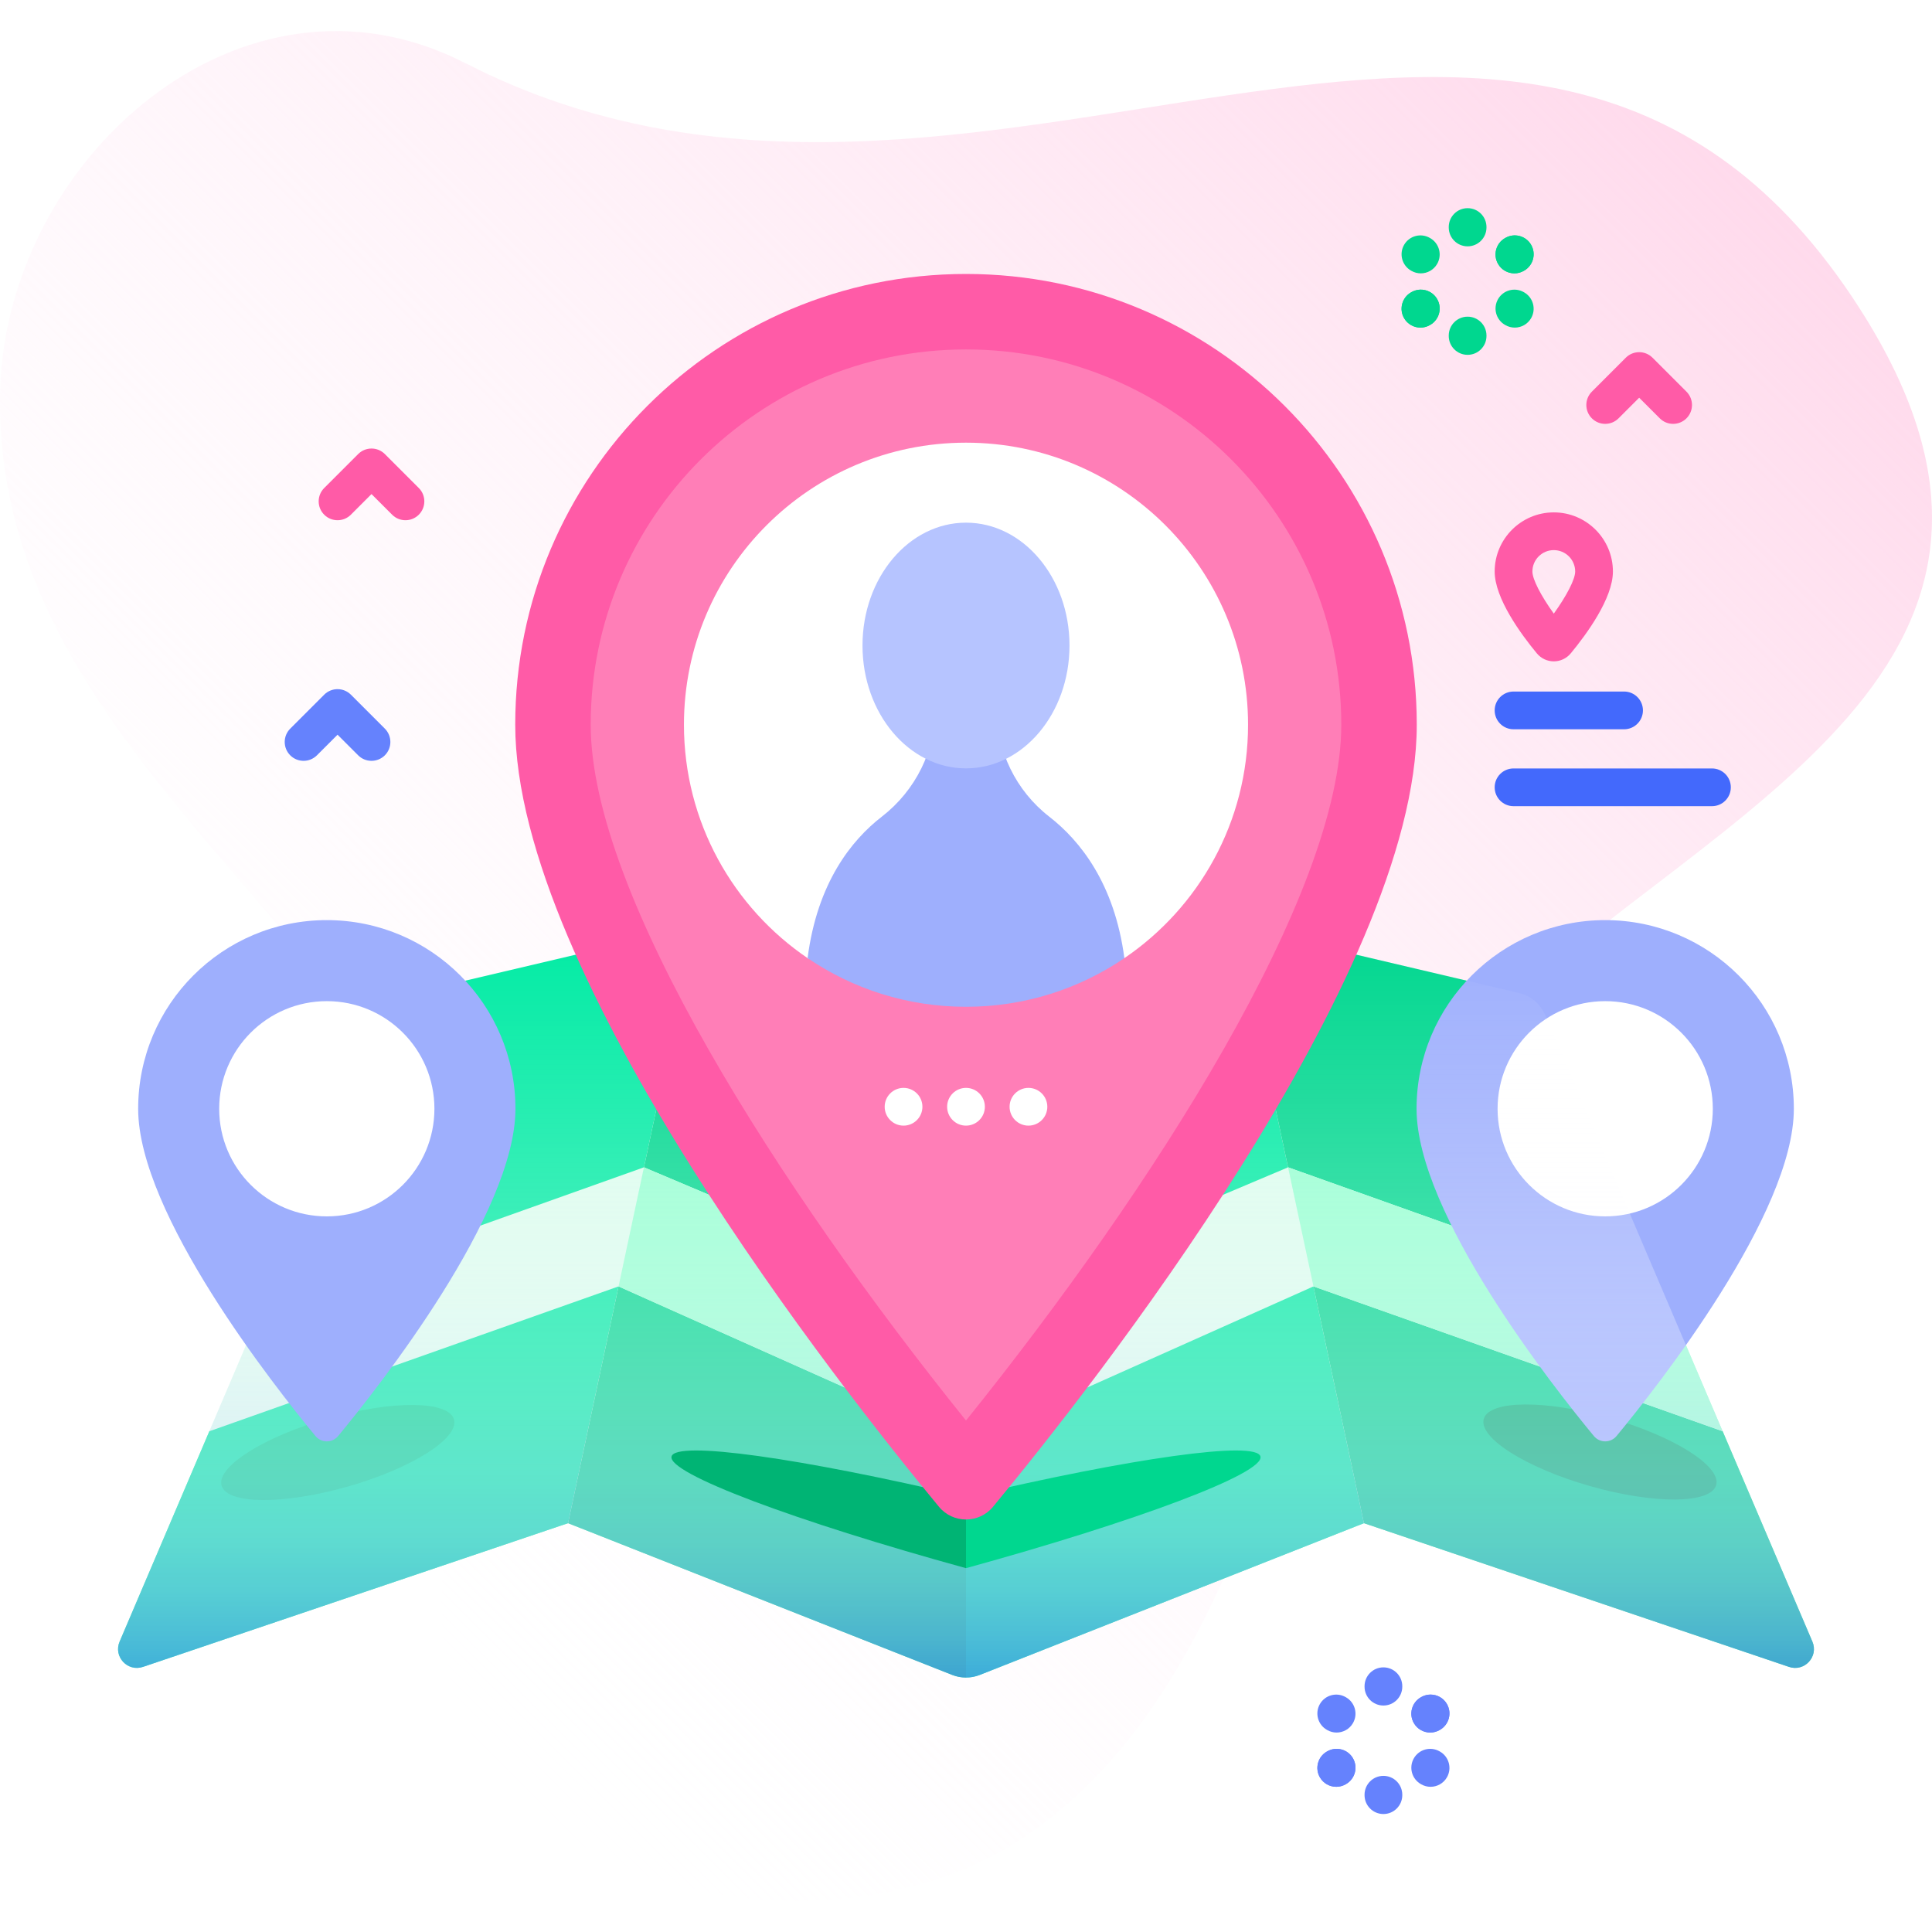 <svg xmlns="http://www.w3.org/2000/svg" version="1.1" xmlns:xlink="http://www.w3.org/1999/xlink" xmlns:svgjs="http://svgjs.com/svgjs" width="512" height="512" x="0" y="0" viewBox="0 0 512 512" style="enable-background:new 0 0 512 512" xml:space="preserve"><defs><linearGradient id="SVGID_1_" gradientUnits="userSpaceOnUse" x1="37.033" x2="414.776" y1="375.96" y2="-1.784"><stop offset="0" stop-color="#fffcff" stop-opacity="0"></stop><stop offset="1" stop-color="#ffdaec"></stop></linearGradient><linearGradient id="SVGID_00000105387333223692074700000001051012432305597100_" gradientUnits="userSpaceOnUse" x1="256" x2="256" y1="444.571" y2="245.841"><stop offset="0" stop-color="#6582fd" stop-opacity=".6"></stop><stop offset=".05" stop-color="#839afd" stop-opacity=".57"></stop><stop offset=".116" stop-color="#a4b5fe" stop-opacity=".53"></stop><stop offset=".19" stop-color="#c1ccfe" stop-opacity=".486"></stop><stop offset=".273" stop-color="#d8dffe" stop-opacity=".436"></stop><stop offset=".368" stop-color="#e9edff" stop-opacity=".379"></stop><stop offset=".482" stop-color="#f6f8ff" stop-opacity=".31"></stop><stop offset=".635" stop-color="#fdfdff" stop-opacity=".218"></stop><stop offset=".997" stop-color="#fff" stop-opacity="0"></stop></linearGradient></defs><g><linearGradient id="SVGID_1_" gradientUnits="userSpaceOnUse" x1="37.033" x2="414.776" y1="375.96" y2="-1.784"><stop offset="0" stop-color="#fffcff" stop-opacity="0"></stop><stop offset="1" stop-color="#ffdaec"></stop></linearGradient><linearGradient id="SVGID_00000105387333223692074700000001051012432305597100_" gradientUnits="userSpaceOnUse" x1="256" x2="256" y1="444.571" y2="245.841"><stop offset="0" stop-color="#6582fd" stop-opacity=".6"></stop><stop offset=".05" stop-color="#839afd" stop-opacity=".57"></stop><stop offset=".116" stop-color="#a4b5fe" stop-opacity=".53"></stop><stop offset=".19" stop-color="#c1ccfe" stop-opacity=".486"></stop><stop offset=".273" stop-color="#d8dffe" stop-opacity=".436"></stop><stop offset=".368" stop-color="#e9edff" stop-opacity=".379"></stop><stop offset=".482" stop-color="#f6f8ff" stop-opacity=".31"></stop><stop offset=".635" stop-color="#fdfdff" stop-opacity=".218"></stop><stop offset=".997" stop-color="#fff" stop-opacity="0"></stop></linearGradient><g><g><path d="m490.906 78.806c-86.443-129.598-232.055 7.404-367.563-62.063-59.236-30.367-122.187 25.642-123.321 87.439-1.753 95.539 102.986 142.486 124.244 225.371 9.873 38.495-14.822 78.93-4.716 116.225 15.825 58.402 102.604 73.632 151.388 41.399 35.129-23.211 53.273-64.449 67.256-104.162 13.983-39.714 25.61-82.896 56.053-111.981 60.173-57.491 161.989-94.284 96.659-192.228z" fill="url(&quot;#SVGID_1_&quot;)" data-original="url(#SVGID_1_)"></path></g><g><g><g><g><g><path d="m184.2 245.841-33.66 157.82-1.56.53h-.01c-.05.01-.11.03-.16.05l-110.91 37.5c-4.1 1.39-7.9-2.72-6.2-6.7l23.78-55.75 8.684-8.637 7.722-18.103-1.867-7.345 32.521-76.244c1.23-2.9 3.77-5.05 6.83-5.79.02-.01.05-.01.07-.02l72.4-17.04c.78-.191 1.57-.271 2.36-.271z" fill="#01EBA4" data-original="#01eba4"></path><ellipse cx="89.452" cy="384.851" fill="#00D78F" rx="32.007" ry="9.398" transform="matrix(.962 -.274 .274 .962 -101.982 39.214)" data-original="#00d78f"></ellipse><path d="m256 264.311v180.26c-1.24 0-2.49-.24-3.67-.7l-100.08-39.54c-.05-.02-.09-.04-.14-.05l-1.57-.62 13.383-62.749 5.959-4.498 3.771-17.682-2.999-9.38 13.546-63.511c.83.01 1.66.12 2.46.33h.01l68.06 17.81c.02.01.04.01.06.01z" fill="#00D78F" data-original="#00d78f"></path><path d="m361.46 403.661-1.57.62c-.05.01-.09.03-.14.05l-100.08 39.54c-1.18.46-2.43.7-3.67.7v-180.26l1.21-.32c.02 0 .04 0 .06-.01l68.06-17.81h.01c.8-.21 1.63-.32 2.46-.33z" fill="#01EBA4" data-original="#01eba4"></path><path d="m474.1 441.741-110.91-37.5c-.05-.02-.11-.04-.16-.05l-1.57-.53-13.383-62.749 3.1-8.91-2.83-13.27-7.001-9.38-13.546-63.511c.79 0 1.58.08 2.36.27l72.4 17.04c.02.01.05.01.07.02 3.06.74 5.6 2.89 6.83 5.79l32.521 76.244 2.009 16.432 12.53 17.654 23.78 55.75c1.7 3.98-2.1 8.09-6.2 6.7z" fill="#00D78F" data-original="#00d78f"></path><ellipse cx="423.861" cy="384.851" fill="#00B474" rx="9.398" ry="32.007" transform="matrix(.274 -.962 .962 .274 -62.362 687.104)" data-original="#00b474"></ellipse></g><g><path d="m441.979 345.206-100.629-35.855-85.35 36.08-85.35-36.08-100.629 35.855-14.535 34.087 108.434-38.382 92.08 41.14 92.08-41.14 108.434 38.382z" fill="#DBFCED" data-original="#dbfced"></path><g fill="#96FFD1"><path d="m170.65 309.351-6.73 31.56 92.08 41.14v-36.62z" fill="#96FFD1" data-original="#96ffd1"></path><path d="m441.979 345.206-100.629-35.855 6.73 31.56 108.434 38.382z" fill="#96FFD1" data-original="#96ffd1"></path></g></g></g></g><g><g><g><path d="m475.388 293.834c0 27.863-36.202 73.692-46.993 86.733-1.557 1.882-4.443 1.882-6.001 0-10.791-13.042-46.993-58.87-46.993-86.733 0-27.611 22.383-49.993 49.993-49.993s49.994 22.382 49.994 49.993z" fill="#9EAFFD" data-original="#9eaffd"></path><circle cx="425.394" cy="293.834" fill="#FFFFFF" r="28.519" data-original="#ffffff"></circle></g></g><g><g><g><path d="m480.3 435.041-70.84-166.08c-1.23-2.9-3.77-5.05-6.83-5.79-.02-.01-.05-.01-.07-.02l-72.4-17.04c-.78-.19-1.57-.27-2.36-.27-.83.01-1.66.12-2.46.33h-.01l-68.06 17.81c-.02.01-.04.01-.06.01l-1.21.32-1.21-.32c-.02 0-.04 0-.06-.01l-68.06-17.81h-.01c-.8-.21-1.63-.32-2.46-.33-.79 0-1.58.08-2.36.27l-72.4 17.04c-.02.01-.05.01-.07.02-3.06.74-5.6 2.89-6.83 5.79l-70.84 166.08c-1.7 3.98 2.1 8.09 6.2 6.7l110.91-37.5c.05-.02.11-.04.16-.05h.01l1.56-.53 1.57.62c.05.01.09.03.14.05l100.08 39.54c1.18.46 2.43.7 3.67.7s2.49-.24 3.67-.7l100.08-39.54c.05-.02.09-.04.14-.05l1.57-.62 1.57.53c.05.01.11.03.16.05l110.91 37.5c4.1 1.39 7.9-2.72 6.2-6.7z" fill="url(&quot;#SVGID_00000105387333223692074700000001051012432305597100_&quot;)" data-original="url(#SVGID_00000105387333223692074700000001051012432305597100_)"></path></g><path d="m136.599 293.834c0 27.863-36.202 73.692-46.993 86.733-1.557 1.882-4.443 1.882-6.001 0-10.791-13.042-46.993-58.87-46.993-86.733 0-27.611 22.383-49.993 49.994-49.993s49.993 22.382 49.993 49.993z" fill="#9EAFFD" data-original="#9eaffd"></path><circle cx="86.606" cy="293.834" fill="#FFFFFF" r="28.519" data-original="#ffffff"></circle></g></g></g><g><g><g fill="#4369FC"><path d="m430.395 193.265h-29.292c-2.762 0-5-2.239-5-5s2.238-5 5-5h29.292c2.762 0 5 2.239 5 5s-2.239 5-5 5z" fill="#4369FC" data-original="#4369fc"></path><path d="m453.686 213.647h-52.583c-2.762 0-5-2.239-5-5s2.238-5 5-5h52.583c2.762 0 5 2.239 5 5s-2.239 5-5 5z" fill="#4369FC" data-original="#4369fc"></path></g></g><g><path d="m411.771 175.263c-1.742 0-3.379-.77-4.49-2.111-4.177-5.049-11.178-14.576-11.178-21.698 0-8.639 7.028-15.668 15.668-15.668s15.668 7.029 15.668 15.668c0 7.122-7.001 16.649-11.175 21.694-1.115 1.345-2.751 2.115-4.493 2.115zm3.211-8.489h.01zm-3.211-20.988c-3.125 0-5.668 2.542-5.668 5.668 0 2.063 2.252 6.409 5.668 11.162 3.415-4.751 5.668-9.099 5.668-11.162-.001-3.125-2.543-5.668-5.668-5.668z" fill="#FF5BA7" data-original="#ff5ba7"></path></g></g><g><path d="m334.035 385.994c-1.031-4.331-34.386.424-78.035 10.721v18.867c45.363-12.482 79.1-25.118 78.035-29.588z" fill="#00D78F" data-original="#00d78f"></path><path d="m177.965 385.994c1.031-4.331 34.386.424 78.035 10.721v18.867c-45.363-12.482-79.1-25.118-78.035-29.588z" fill="#00B474" data-original="#00b474"></path></g><g><g><path d="m375.458 192.06c0 66.579-86.504 176.085-112.289 207.247-3.721 4.497-10.618 4.497-14.339 0-25.785-31.162-112.289-140.668-112.289-207.247 0-65.975 53.483-119.458 119.458-119.458s119.459 53.483 119.459 119.458z" fill="#FF5BA7" data-original="#ff5ba7"></path><path d="m256 376.457c-49.525-61.575-99.458-139.457-99.458-184.397 0-54.842 44.616-99.458 99.458-99.458s99.458 44.617 99.458 99.458c0 44.94-49.933 122.821-99.458 184.397z" fill="#FF7EB7" data-original="#ff7eb7"></path><g><g><circle cx="272.55" cy="293.304" fill="#FFFFFF" r="5" data-original="#ffffff"></circle></g><g><circle cx="256" cy="293.304" fill="#FFFFFF" r="5" data-original="#ffffff"></circle></g><g><circle cx="239.45" cy="293.304" fill="#FFFFFF" r="5" data-original="#ffffff"></circle></g></g><path d="m297.97 253.92c19.783-13.448 32.777-36.137 32.777-61.86 0-41.281-33.465-74.747-74.747-74.747s-74.747 33.465-74.747 74.747c0 25.801 13.072 48.549 32.955 61.981z" fill="#FFFFFF" data-original="#ffffff"></path></g></g><g><path d="m297.97 253.92c-11.97 8.14-26.42 12.89-41.97 12.89-15.56 0-30.01-4.76-41.98-12.9 2.56-19.92 11.59-31.24 19.7-37.51 4.46-3.46 8.02-7.85 10.45-12.78 2.43-4.94 3.75-10.42 3.75-16.07h16.16v.21c0 11.21 5.14 21.81 14 28.68 8.13 6.33 17.28 17.68 19.89 37.48z" fill="#9EAFFD" data-original="#9eaffd"></path><ellipse cx="256" cy="171.069" fill="#B6C4FF" rx="27.428" ry="32.558" data-original="#b6c4ff"></ellipse></g></g><path d="m98.452 201.631c-1.28 0-2.559-.488-3.536-1.464l-5.464-5.464-5.464 5.464c-1.953 1.952-5.118 1.952-7.071 0-1.953-1.953-1.953-5.119 0-7.071l9-9c1.953-1.952 5.118-1.952 7.071 0l9 9c1.953 1.953 1.953 5.119 0 7.071-.977.976-2.256 1.464-3.536 1.464z" fill="#6582FD" data-original="#6582fd"></path><path d="m443.395 112.328c-1.279 0-2.56-.488-3.535-1.464l-5.465-5.464-5.465 5.464c-1.951 1.952-5.119 1.952-7.07 0-1.953-1.953-1.953-5.119 0-7.071l9-9c1.951-1.952 5.119-1.952 7.07 0l9 9c1.953 1.953 1.953 5.119 0 7.071-.976.976-2.256 1.464-3.535 1.464z" fill="#FF5BA7" data-original="#ff5ba7"></path><path d="m107.452 137.865c-1.28 0-2.559-.488-3.536-1.464l-5.464-5.464-5.464 5.464c-1.953 1.952-5.118 1.952-7.071 0-1.953-1.953-1.953-5.119 0-7.071l9-9c1.953-1.952 5.118-1.952 7.071 0l9 9c1.953 1.953 1.953 5.119 0 7.071-.977.975-2.256 1.464-3.536 1.464z" fill="#FF5BA7" data-original="#ff5ba7"></path><g fill="#00D78F"><g fill="#00D78F"><path d="m376.525 72.442c-.845 0-1.7-.214-2.485-.665l-.099-.057c-2.395-1.375-3.221-4.431-1.846-6.826 1.376-2.395 4.431-3.221 6.826-1.846l.099.057c2.395 1.375 3.221 4.431 1.846 6.826-.925 1.61-2.608 2.511-4.341 2.511z" fill="#00D78F" data-original="#00d78f"></path><path d="m401.427 86.819c-.845 0-1.7-.214-2.485-.665l-.099-.057c-2.395-1.375-3.221-4.431-1.846-6.826 1.376-2.395 4.431-3.221 6.826-1.846l.099.057c2.395 1.375 3.221 4.431 1.846 6.826-.925 1.61-2.609 2.511-4.341 2.511z" fill="#00D78F" data-original="#00d78f"></path></g><g fill="#00D78F"><path d="m401.338 72.442c-1.732 0-3.416-.901-4.341-2.511-1.375-2.395-.549-5.451 1.846-6.826l.099-.057c2.397-1.376 5.451-.549 6.826 1.846s.549 5.451-1.846 6.826l-.099.057c-.785.451-1.641.665-2.485.665z" fill="#00D78F" data-original="#00d78f"></path><path d="m376.437 86.819c-1.732 0-3.416-.901-4.341-2.511-1.375-2.395-.549-5.451 1.846-6.826l.099-.057c2.397-1.376 5.451-.549 6.826 1.846s.549 5.451-1.846 6.826l-.099.057c-.785.451-1.642.665-2.485.665z" fill="#00D78F" data-original="#00d78f"></path></g><g fill="#00D78F"><path d="m401.338 72.442c-1.732 0-3.416-.901-4.341-2.511-1.375-2.395-.549-5.451 1.846-6.826l.099-.057c2.397-1.376 5.451-.549 6.826 1.846s.549 5.451-1.846 6.826l-.099.057c-.785.451-1.641.665-2.485.665z" fill="#00D78F" data-original="#00d78f"></path><path d="m376.437 86.819c-1.732 0-3.416-.901-4.341-2.511-1.375-2.395-.549-5.451 1.846-6.826l.099-.057c2.397-1.376 5.451-.549 6.826 1.846s.549 5.451-1.846 6.826l-.099.057c-.785.451-1.642.665-2.485.665z" fill="#00D78F" data-original="#00d78f"></path></g><g fill="#00D78F"><path d="m388.932 65.282c-2.762 0-5-2.239-5-5v-.114c0-2.761 2.238-5 5-5s5 2.239 5 5v.114c0 2.761-2.239 5-5 5z" fill="#00D78F" data-original="#00d78f"></path><path d="m388.932 94.035c-2.762 0-5-2.239-5-5v-.114c0-2.761 2.238-5 5-5s5 2.239 5 5v.114c0 2.761-2.239 5-5 5z" fill="#00D78F" data-original="#00d78f"></path></g></g><g fill="#6582FD"><g fill="#6582FD"><path d="m354.213 459.143c-.845 0-1.7-.214-2.485-.665l-.099-.057c-2.395-1.375-3.221-4.431-1.846-6.826 1.376-2.395 4.431-3.221 6.826-1.846l.099.057c2.395 1.375 3.221 4.431 1.846 6.826-.925 1.609-2.609 2.511-4.341 2.511z" fill="#6582FD" data-original="#6582fd"></path><path d="m379.114 473.52c-.845 0-1.7-.214-2.485-.665l-.099-.057c-2.395-1.375-3.221-4.431-1.846-6.826 1.376-2.395 4.431-3.221 6.826-1.846l.099.057c2.395 1.375 3.221 4.431 1.846 6.826-.925 1.609-2.608 2.511-4.341 2.511z" fill="#6582FD" data-original="#6582fd"></path></g><g fill="#6582FD"><path d="m379.025 459.143c-1.732 0-3.416-.901-4.341-2.511-1.375-2.395-.549-5.451 1.846-6.826l.099-.057c2.397-1.376 5.45-.549 6.826 1.846 1.375 2.395.549 5.451-1.846 6.826l-.099.057c-.784.45-1.641.665-2.485.665z" fill="#6582FD" data-original="#6582fd"></path><path d="m354.124 473.52c-1.732 0-3.416-.901-4.341-2.511-1.375-2.395-.549-5.451 1.846-6.826l.099-.057c2.397-1.375 5.451-.548 6.826 1.846s.549 5.451-1.846 6.826l-.099.057c-.785.45-1.641.665-2.485.665z" fill="#6582FD" data-original="#6582fd"></path></g><g fill="#6582FD"><path d="m379.025 459.143c-1.732 0-3.416-.901-4.341-2.511-1.375-2.395-.549-5.451 1.846-6.826l.099-.057c2.397-1.376 5.45-.549 6.826 1.846 1.375 2.395.549 5.451-1.846 6.826l-.099.057c-.784.45-1.641.665-2.485.665z" fill="#6582FD" data-original="#6582fd"></path><path d="m354.124 473.52c-1.732 0-3.416-.901-4.341-2.511-1.375-2.395-.549-5.451 1.846-6.826l.099-.057c2.397-1.375 5.451-.548 6.826 1.846s.549 5.451-1.846 6.826l-.099.057c-.785.45-1.641.665-2.485.665z" fill="#6582FD" data-original="#6582fd"></path></g><g fill="#6582FD"><path d="m366.619 451.982c-2.762 0-5-2.239-5-5v-.114c0-2.761 2.238-5 5-5s5 2.239 5 5v.114c0 2.761-2.238 5-5 5z" fill="#6582FD" data-original="#6582fd"></path><path d="m366.619 480.735c-2.762 0-5-2.239-5-5v-.114c0-2.761 2.238-5 5-5s5 2.239 5 5v.114c0 2.762-2.238 5-5 5z" fill="#6582FD" data-original="#6582fd"></path></g></g></g></g></g></svg>
